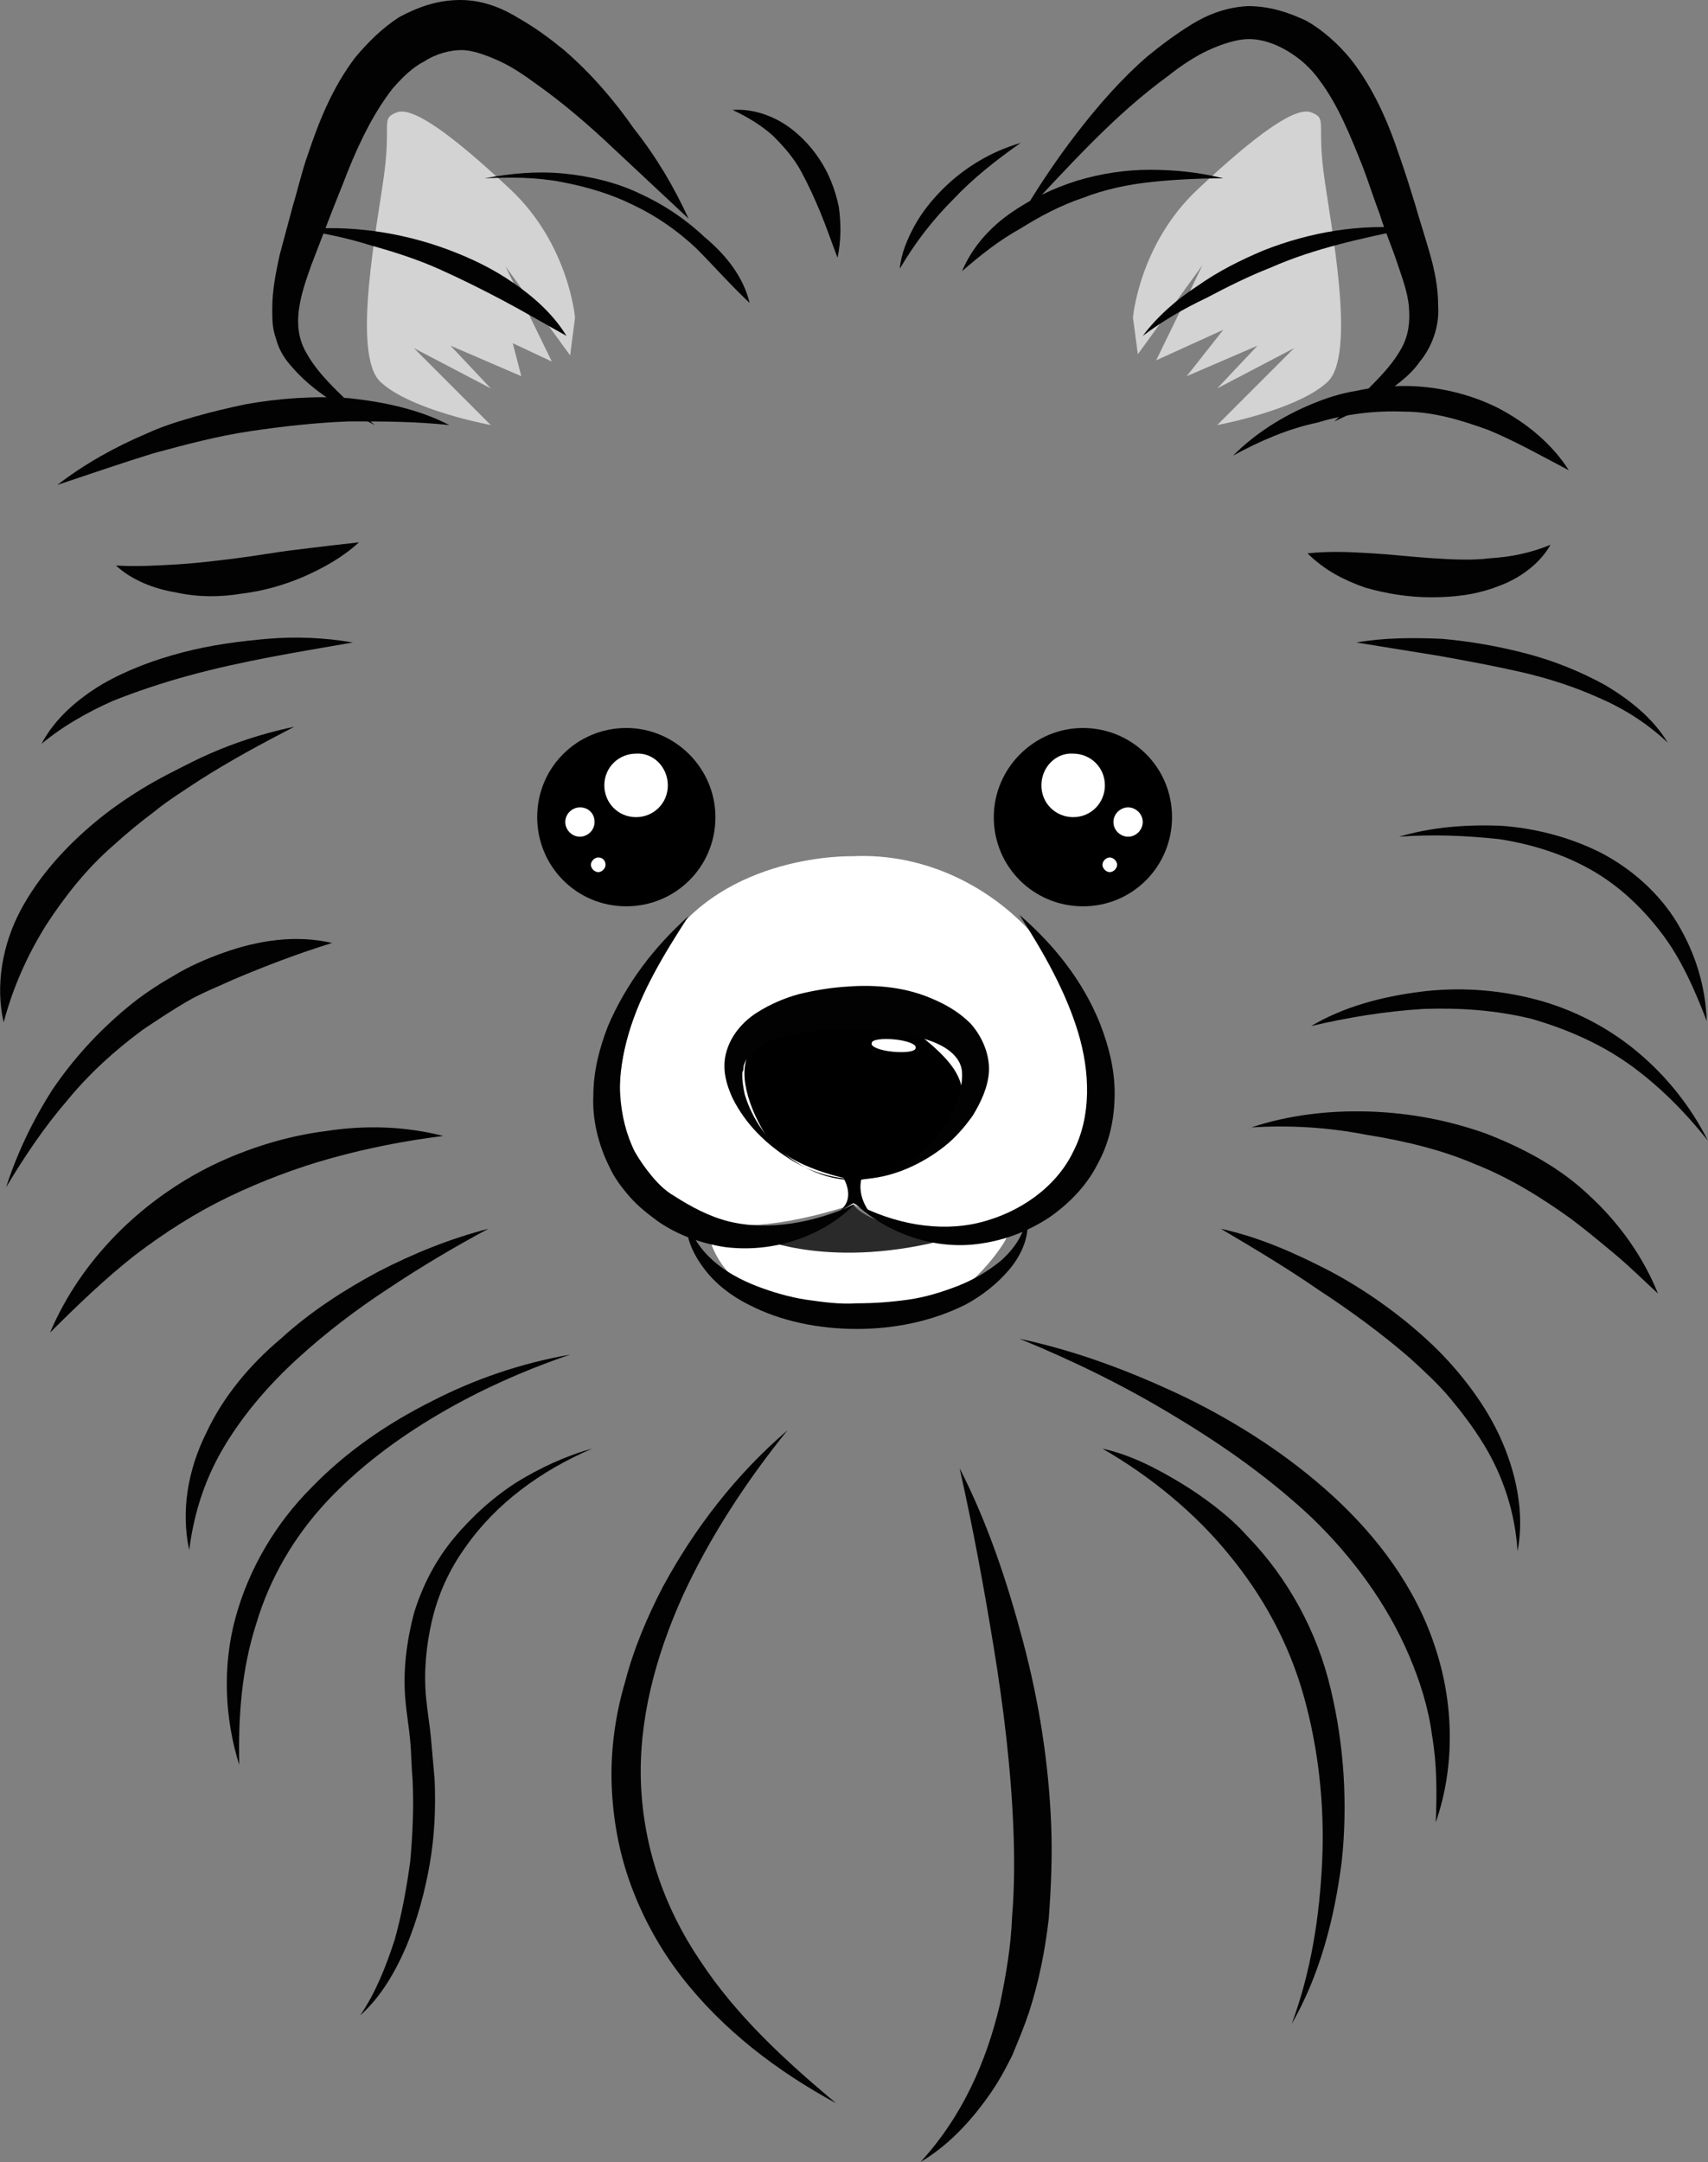 <?xml version="1.0" encoding="utf-8"?>
<!-- Generator: Adobe Illustrator 24.0.2, SVG Export Plug-In . SVG Version: 6.00 Build 0)  -->
<svg version="1.1" id="Layer_1" xmlns="http://www.w3.org/2000/svg" xmlns:xlink="http://www.w3.org/1999/xlink" x="0px" y="0px"
	 viewBox="0 0 139.9 177" style="enable-background:new 0 0 139.9 177;" xml:space="preserve">
<rect x="0" y="0" width="139.9" height="177" fill="#808080" stroke="none"/>
<style type="text/css">
	.st0{fill:#D3D3D3;}
	.st1{fill:#FFFFFF;}
	.st2{fill:#2A2A2A;}
	.st3{fill:#020202;}
</style>
<g>
	<g>
		<path class="st0" d="M47.1,26c0,0-0.5-6-5.3-10.5s-8-6.8-9.3-6.3S32,10,31.5,14s-2.8,15.1-0.3,17.3c2.5,2.3,9,3.5,9,3.5l-6.3-6.3
			l6.3,3.3l-3.3-3.5l5.8,2.5L42,28.1l3.2,1.5l-3.8-7.8l5.3,7.3L47.1,26z"/>
		<path class="st0" d="M92.8,26c0,0,0.5-6,5.3-10.5s8-6.8,9.3-6.3s0.5,0.8,1,4.8s2.8,15.1,0.3,17.3c-2.5,2.3-9,3.5-9,3.5l6.3-6.3
			l-6.3,3.3l3.3-3.5l-5.8,2.5l3-3.8l-5.5,2.5l3.8-7.8L93.2,29L92.8,26z"/>
		<path class="st1" d="M69.8,70.1c0,0-10.5-0.3-15.5,7.6c-5,8-8.4,28.7,15.6,20.9c0,0,15.3,8.2,18.9-4.5
			C92.4,81.3,81.7,69.5,69.8,70.1z"/>
		<path class="st1" d="M57.9,100.5c0,0,0.5,4.6,5.5,5.8c5,1.2,10,1.3,13,0.5s5.9-4.9,6.1-5.6c0,0-10.5,0.7-12.6-2.6
			C69.9,98.6,66,103,57.9,100.5z"/>
		<path class="st2" d="M62.3,101.4c0,0,5.9,2.6,15.5,0c0,0-6.8-1-7.9-2.8C69.9,98.6,65.1,101.5,62.3,101.4z"/>
		<path d="M75.4,84.8c-2.3-1.9-4.9-1.6-7.4-1.5s-4.7,0.8-6.2,2.3s-0.8,4.5,0.9,7.3s7.2,3.7,7.2,3.7c5.5-0.1,8.8-4.9,8.9-6.6
			C79,88.2,77.8,86.7,75.4,84.8z"/>
		<path d="M68.6,95.7c0,0,1.9,2.2,0.1,3.5l1.2-0.7l1.3,0.7c0,0-1.4-1.7-0.3-3.5H68.6z"/>
		<path class="st1" d="M75,85.8c0,0.3-0.9,0.4-1.9,0.3s-1.8-0.4-1.7-0.7c0-0.3,0.9-0.4,1.9-0.3C74.3,85.2,75.1,85.5,75,85.8z"/>
	</g>
	<g>
		<path d="M58.6,66.9c0,4.1-3.3,7.3-7.3,7.3c-4.1,0-7.3-3.3-7.3-7.3c0-4.1,3.3-7.3,7.3-7.3C55.3,59.6,58.6,62.9,58.6,66.9z"/>
		<path class="st1" d="M54.7,64.3c0,1.5-1.2,2.6-2.6,2.6c-1.5,0-2.6-1.2-2.6-2.6c0-1.5,1.2-2.6,2.6-2.6
			C53.5,61.6,54.7,62.8,54.7,64.3z"/>
		<path class="st1" d="M48.7,67.3c0,0.7-0.6,1.2-1.2,1.2c-0.7,0-1.2-0.6-1.2-1.2c0-0.7,0.6-1.2,1.2-1.2
			C48.2,66.1,48.7,66.6,48.7,67.3z"/>
		<path class="st1" d="M49.6,70.8c0,0.3-0.3,0.6-0.6,0.6s-0.6-0.3-0.6-0.6c0-0.3,0.3-0.6,0.6-0.6C49.4,70.2,49.6,70.5,49.6,70.8z"/>
	</g>
	<g>
		<path d="M81.4,66.9c0,4.1,3.3,7.3,7.3,7.3c4.1,0,7.3-3.3,7.3-7.3c0-4.1-3.3-7.3-7.3-7.3C84.7,59.6,81.4,62.9,81.4,66.9z"/>
		<path class="st1" d="M85.3,64.3c0,1.5,1.2,2.6,2.6,2.6c1.5,0,2.6-1.2,2.6-2.6c0-1.5-1.2-2.6-2.6-2.6
			C86.5,61.6,85.3,62.8,85.3,64.3z"/>
		<path class="st1" d="M91.2,67.3c0,0.7,0.6,1.2,1.2,1.2c0.7,0,1.2-0.6,1.2-1.2c0-0.7-0.6-1.2-1.2-1.2S91.2,66.6,91.2,67.3z"/>
		<path class="st1" d="M90.3,70.8c0,0.3,0.3,0.6,0.6,0.6c0.3,0,0.6-0.3,0.6-0.6c0-0.3-0.3-0.6-0.6-0.6S90.3,70.5,90.3,70.8z"/>
	</g>
	<g>
		<path class="st3" d="M56.4,17.9l-6.1-5.7c-2-1.9-4.1-3.7-6.2-5.2C43,6.2,42,5.5,40.9,5s-2.2-0.9-3.1-0.9s-2.1,0.3-3,0.9
			c-1,0.5-1.8,1.3-2.6,2.2c-1.5,1.9-2.7,4.3-3.7,6.8c-0.5,1.3-1,2.5-1.5,3.8l-1.5,3.9c-0.9,2.5-1.7,5-0.4,7.2
			c0.6,1.1,1.5,2.1,2.5,3.1c1,1,2,1.9,3.1,2.8l0,0l0,0c-1.2-0.6-2.5-1.3-3.7-2.1c-1.2-0.8-2.3-1.7-3.3-2.9c-0.5-0.6-0.9-1.3-1.1-2.1
			c-0.3-0.8-0.3-1.6-0.3-2.4c0-1.6,0.3-3,0.6-4.4l1.1-4.1c0.4-1.3,0.7-2.7,1.2-4.1c0.9-2.7,2-5.5,3.9-8c1-1.2,2.2-2.4,3.6-3.3
			c1.5-0.8,3.1-1.4,5-1.4s3.5,0.7,4.8,1.5c1.4,0.8,2.6,1.7,3.7,2.6c2.2,1.9,4.1,4.1,5.7,6.4C53.8,12.9,55.2,15.3,56.4,17.9
			L56.4,17.9L56.4,17.9z"/>
		<path class="st3" d="M68.6,21.1c-0.5-1.3-0.9-2.5-1.4-3.7s-1-2.3-1.6-3.4s-1.4-2-2.3-2.9c-0.9-0.8-2-1.5-3.3-2.1l0,0l0,0
			c1.4-0.1,2.8,0.3,4,1c1.2,0.7,2.3,1.8,3.1,3c0.8,1.2,1.3,2.5,1.6,3.9C68.9,18.3,68.9,19.7,68.6,21.1L68.6,21.1L68.6,21.1z"/>
		<path class="st3" d="M61.4,24.8c-1.6-1.5-2.9-3-4.4-4.5c-1.5-1.4-3.2-2.6-5.1-3.5c-1.8-0.9-3.8-1.5-5.9-1.9s-4.2-0.4-6.3-0.3l0,0
			l0,0c2.1-0.4,4.2-0.6,6.4-0.4c2.1,0.2,4.3,0.7,6.2,1.6c2,0.9,3.8,2.1,5.4,3.6C59.5,20.9,60.9,22.7,61.4,24.8L61.4,24.8L61.4,24.8z
			"/>
		<path class="st3" d="M46.4,27.5c-1.8-1-3.5-2-5.2-2.9s-3.5-1.8-5.3-2.6c-1.8-0.8-3.7-1.4-5.5-1.9c-1.9-0.6-3.8-1-5.8-1.3l0,0l0,0
			c4-0.4,8.2,0.2,12,1.6c1.9,0.7,3.8,1.6,5.5,2.8C43.7,24.3,45.3,25.7,46.4,27.5L46.4,27.5L46.4,27.5z"/>
		<path class="st3" d="M36.8,34.8c-2.8-0.3-5.5-0.3-8.2-0.3c-2.7,0.1-5.4,0.4-8.1,0.8s-5.3,1.1-7.9,1.8c-2.6,0.8-5.2,1.7-7.9,2.6
			l0,0l0,0c2.2-1.7,4.7-3.1,7.3-4.2c1.3-0.6,2.6-1,4-1.4s2.7-0.7,4.1-1c2.8-0.5,5.7-0.7,8.5-0.5C31.4,32.9,34.3,33.5,36.8,34.8
			L36.8,34.8L36.8,34.8z"/>
		<path class="st3" d="M29.4,44.4c-1.3,1.2-2.9,2.1-4.5,2.8s-3.4,1.2-5.1,1.4c-1.8,0.3-3.6,0.3-5.4-0.1c-1.8-0.3-3.6-1-4.9-2.2l0,0
			l0,0c1.8,0.1,3.4,0,5.1-0.1c1.6-0.1,3.2-0.3,4.8-0.5s3.2-0.5,4.9-0.7C25.9,44.8,27.6,44.6,29.4,44.4L29.4,44.4L29.4,44.4z"/>
		<path class="st3" d="M28.9,52.6c-4.6,0.8-9,1.5-13.4,2.7c-2.2,0.6-4.3,1.3-6.3,2.1c-2,0.9-4,2-5.8,3.5l0,0l0,0
			c1.1-2.1,3-3.7,5-4.9c2.1-1.2,4.3-2,6.6-2.6s4.6-0.9,6.9-1.1C24.2,52.1,26.6,52.2,28.9,52.6L28.9,52.6L28.9,52.6z"/>
		<path class="st3" d="M24.1,59.5c-2.7,1.4-5.3,2.8-7.8,4.4c-1.2,0.8-2.5,1.6-3.6,2.5c-1.2,0.9-2.3,1.8-3.4,2.8
			c-2.2,1.9-4,4.2-5.5,6.5c-1.5,2.4-2.7,5-3.5,8l0,0l0,0c-0.7-3-0.1-6.4,1.4-9.2c1.5-2.8,3.7-5.2,6.1-7.2c1.2-1,2.5-1.9,3.8-2.7
			c1.3-0.8,2.7-1.5,4.1-2.2C18.3,61.1,21.2,60.1,24.1,59.5L24.1,59.5C24.2,59.5,24.1,59.5,24.1,59.5z"/>
		<path class="st3" d="M36.3,93c-3.2,0.4-6.2,1-9.1,1.8s-5.8,1.9-8.5,3.2c-2.7,1.3-5.2,2.9-7.7,4.8c-2.4,1.9-4.6,4-6.9,6.3l0,0l0,0
			c2.5-5.9,7.4-10.8,13.3-13.7c2.9-1.4,6.1-2.4,9.3-2.8C29.9,92.1,33.2,92.2,36.3,93L36.3,93L36.3,93z"/>
		<path class="st3" d="M27.2,77.2c-2.9,0.9-5.5,1.9-8.1,3c-1.3,0.6-2.6,1.1-3.8,1.8c-1.2,0.7-2.4,1.5-3.6,2.3
			c-2.3,1.7-4.4,3.6-6.2,5.8c-1.9,2.2-3.5,4.6-5,7.1l0,0l0,0c0.9-2.8,2.2-5.5,3.8-8c1.7-2.5,3.7-4.7,6.1-6.7c1.2-1,2.4-1.8,3.8-2.6
			c1.3-0.8,2.7-1.4,4.1-1.9C21.1,77,24.2,76.5,27.2,77.2L27.2,77.2L27.2,77.2z"/>
		<path class="st3" d="M40,100.6c-2.8,1.5-5.5,3.1-8.2,4.9c-2.6,1.7-5.1,3.6-7.4,5.7s-4.3,4.4-5.9,7c-1.6,2.6-2.6,5.5-3,8.7l0,0l0,0
			c-0.7-3.2-0.1-6.6,1.4-9.6c1.4-3,3.6-5.6,6.1-7.7c2.4-2.2,5.2-4,8-5.5C33.9,102.6,36.9,101.4,40,100.6L40,100.6L40,100.6z"/>
		<path class="st3" d="M46.7,110.9c-3.8,1.3-7.4,2.9-10.8,4.9s-6.6,4.4-9.2,7.2c-2.6,2.8-4.6,6.2-5.7,9.9c-1.2,3.7-1.5,7.6-1.4,11.6
			l0,0l0,0c-1.2-3.8-1.4-8.1-0.3-12.1s3.3-7.7,6.2-10.6c2.9-3,6.3-5.3,9.9-7.1C38.9,112.9,42.7,111.6,46.7,110.9L46.7,110.9
			L46.7,110.9z"/>
		<path class="st3" d="M48.5,118.6c-4.2,1.8-7.9,4.5-10.4,8.1c-1.3,1.8-2.2,3.8-2.7,5.9c-0.5,2.1-0.7,4.3-0.5,6.4
			c0.1,1.1,0.3,2.2,0.4,3.3s0.2,2.3,0.3,3.4c0.1,2.3,0,4.6-0.4,6.9c-0.4,2.3-1,4.5-1.9,6.7c-0.9,2.1-2.1,4.2-3.8,5.7l0,0l0,0
			c1.3-1.9,2.1-4,2.8-6.1c0.6-2.1,1-4.3,1.3-6.5c0.2-2.2,0.3-4.4,0.2-6.6c-0.1-1.1-0.1-2.2-0.2-3.3c-0.1-1.1-0.3-2.2-0.4-3.4
			c-0.2-2.3,0.1-4.7,0.7-7c0.7-2.3,1.8-4.4,3.3-6.2s3.3-3.4,5.2-4.6C44.2,120.2,46.3,119.2,48.5,118.6L48.5,118.6L48.5,118.6z"/>
		<path class="st3" d="M70,98.6c-2.6,2.6-6.6,4-10.6,3.5c-2-0.3-3.9-1-5.5-2.1c-0.8-0.6-1.6-1.2-2.3-2s-1.3-1.6-1.7-2.5
			c-0.9-1.8-1.4-3.9-1.3-5.8c0-2,0.5-3.9,1.2-5.7c1.5-3.5,3.8-6.5,6.6-9l0,0l0,0c-2,3.1-3.9,6.2-4.9,9.6c-0.5,1.7-0.8,3.4-0.7,5
			c0.1,1.7,0.5,3.3,1.2,4.7c0.4,0.7,0.9,1.4,1.4,2s1.1,1.2,1.8,1.6c1.4,0.9,2.9,1.7,4.5,2.1C63,100.8,66.7,100.1,70,98.6
			C70,98.5,70,98.5,70,98.6C70,98.5,70,98.6,70,98.6z"/>
		<path class="st3" d="M81,87.8c-0.1,1.3-0.7,2.5-1.3,3.5c-0.7,1-1.5,1.9-2.4,2.6c-1.8,1.4-4,2.4-6.2,2.6s-4.5-0.4-6.4-1.6
			s-3.6-2.8-4.7-5c-0.5-1.1-0.9-2.4-0.5-3.8s1.4-2.5,2.5-3.2s2.3-1.2,3.4-1.5c1.2-0.3,2.4-0.5,3.6-0.6c2.3-0.2,4.8-0.1,7.2,0.9
			c1.2,0.5,2.3,1.1,3.3,2.1C80.4,84.8,81.1,86.3,81,87.8L81,87.8z M78.8,87.8c-0.1-1.6-1.9-2.5-3.7-2.9c-0.9-0.2-1.9-0.4-3-0.5
			c-0.5-0.1-1-0.1-1.5-0.1s-1,0-1.6,0c-2.1,0-4.2,0.2-5.9,0.9c-0.9,0.4-1.6,0.9-2,1.6c-0.1,0.2-0.2,0.4-0.2,0.6c0,0.1,0,0.2-0.1,0.4
			c0,0.1,0,0.2,0,0.3c0,0.5,0.1,1,0.2,1.5c0.6,2,1.9,3.9,3.7,5.2c1.8,1.3,4.1,2.1,6.3,1.7c2.2-0.3,4.2-1.6,5.6-3.3
			C77.9,91.6,78.9,89.5,78.8,87.8L78.8,87.8z"/>
		<path class="st3" d="M83.5,17.9c1.4-2.4,3-4.8,4.7-7s3.6-4.4,5.8-6.3c1.1-0.9,2.3-1.8,3.6-2.6c1.3-0.8,2.8-1.4,4.6-1.5
			c1.8,0,3.3,0.5,4.8,1.2c1.4,0.8,2.6,1.9,3.6,3.1c1.9,2.4,3.1,5.2,4,7.9c0.5,1.4,0.9,2.7,1.3,4c0.4,1.4,0.8,2.6,1.2,4
			s0.7,2.8,0.7,4.4c0.1,1.6-0.5,3.3-1.5,4.5c-0.9,1.3-2.2,2.1-3.3,2.9c-1.2,0.8-2.4,1.4-3.7,2l0,0l0,0c1-1,2.1-1.9,3-2.9
			c1-1,1.9-2,2.5-3.1s0.7-2.2,0.6-3.4c-0.1-1.2-0.6-2.5-1-3.7s-1-2.6-1.4-3.9c-0.5-1.3-0.9-2.6-1.4-3.9c-1-2.5-2-5-3.5-7
			c-0.7-1-1.6-1.8-2.6-2.4s-2.1-1-3.2-1c-1,0-2.2,0.4-3.3,0.9c-1.1,0.5-2.3,1.3-3.3,2.1c-2.2,1.6-4.2,3.4-6.2,5.4
			C87.3,13.8,85.4,15.9,83.5,17.9L83.5,17.9L83.5,17.9z"/>
		<path class="st3" d="M73.7,22c0.1-1.2,0.6-2.4,1.2-3.5s1.4-2.1,2.3-3c1.8-1.8,4-3.1,6.4-3.8l0,0l0,0c-2,1.4-3.9,2.9-5.5,4.6
			C76.4,18,75,19.8,73.7,22L73.7,22L73.7,22z"/>
		<path class="st3" d="M78.8,22.2c0.8-1.9,2.2-3.5,3.9-4.7c1.7-1.2,3.6-2.1,5.5-2.7c2-0.6,4-0.9,6-0.9s4,0.2,6,0.7l0,0l0,0
			c-2,0-4,0.1-5.9,0.3s-3.8,0.6-5.6,1.3c-1.8,0.6-3.5,1.5-5.1,2.5C81.8,19.7,80.3,20.9,78.8,22.2L78.8,22.2L78.8,22.2z"/>
		<path class="st3" d="M93.6,27.5c1.2-1.6,2.8-3,4.5-4.1c1.7-1.2,3.5-2.1,5.4-2.9c3.8-1.5,7.9-2.2,12-1.8l0,0l0,0
			c-2,0.4-3.9,0.8-5.8,1.3s-3.8,1.1-5.6,1.9c-1.8,0.7-3.6,1.6-5.3,2.5C96.9,25.3,95.2,26.3,93.6,27.5L93.6,27.5L93.6,27.5z"/>
		<path class="st3" d="M101,37.3c1.8-1.8,4-3.2,6.4-4.2c1.2-0.5,2.4-0.9,3.7-1.1c1.3-0.3,2.6-0.4,3.9-0.4c2.6,0,5.3,0.6,7.7,1.8
			c2.3,1.2,4.4,2.9,5.8,5.1l0,0l0,0c-2.3-1.2-4.4-2.4-6.6-3.3c-2.2-0.8-4.5-1.5-6.9-1.5c-2.4-0.1-4.8,0.2-7.1,0.9
			C105.5,35.1,103.2,36.1,101,37.3L101,37.3L101,37.3z"/>
		<path class="st3" d="M107.1,45.3c1.9-0.2,3.6-0.1,5.3,0s3.3,0.3,4.9,0.4c1.6,0.1,3.2,0.2,4.8,0c1.6-0.1,3.2-0.4,4.9-1.1l0,0l0,0
			c-0.9,1.6-2.6,2.8-4.3,3.4c-1.8,0.7-3.6,0.9-5.5,0.9c-1.8,0-3.7-0.3-5.4-0.8C110.1,47.5,108.5,46.7,107.1,45.3L107.1,45.3
			L107.1,45.3z"/>
		<path class="st3" d="M111.1,52.6c2.3-0.4,4.6-0.4,7-0.3c2.3,0.2,4.6,0.6,6.9,1.2c2.3,0.6,4.5,1.5,6.5,2.6c2,1.2,3.9,2.7,5.1,4.7
			l0,0l0,0c-1.7-1.6-3.6-2.8-5.7-3.7c-2-0.9-4.2-1.6-6.4-2.1s-4.4-0.9-6.6-1.3L111.1,52.6L111.1,52.6L111.1,52.6z"/>
		<path class="st3" d="M114.6,68.5c2.7-0.8,5.5-1,8.3-0.9c2.8,0.2,5.6,0.9,8.2,2.2c2.5,1.3,4.8,3.3,6.3,5.8s2.3,5.2,2.4,8l0,0l0,0
			c-1-2.6-2.1-5.1-3.7-7.2c-1.6-2.1-3.5-3.9-5.8-5.2c-2.3-1.3-4.9-2.1-7.5-2.5C120,68.4,117.3,68.3,114.6,68.5
			C114.5,68.5,114.5,68.5,114.6,68.5C114.5,68.5,114.5,68.5,114.6,68.5z"/>
		<path class="st3" d="M102.5,92.3c3-1,6.3-1.4,9.6-1.3s6.5,0.7,9.6,1.8c3.1,1.2,6.1,2.8,8.5,5.1c2.4,2.2,4.4,5,5.6,8l0,0l0,0
			c-1.2-1.1-2.3-2.2-3.5-3.2s-2.4-2-3.6-2.9c-2.5-1.8-5.1-3.4-7.9-4.5c-2.8-1.2-5.8-1.9-8.9-2.4C108.8,92.3,105.7,92.1,102.5,92.3
			L102.5,92.3L102.5,92.3z"/>
		<path class="st3" d="M107.4,84c2.7-1.6,5.8-2.4,8.9-2.8s6.3-0.2,9.4,0.6c3.1,0.8,6,2.3,8.4,4.3s4.4,4.5,5.8,7.3l0,0l0,0
			c-1.9-2.4-4.1-4.6-6.5-6.3c-2.4-1.7-5.2-2.9-8-3.7c-2.9-0.7-5.8-0.9-8.8-0.8C113.4,82.8,110.4,83.3,107.4,84L107.4,84L107.4,84z"
			/>
		<path class="st3" d="M100,100.6c3.2,0.7,6.1,2,9,3.5c2.8,1.5,5.5,3.4,7.9,5.6c1.2,1.1,2.3,2.3,3.3,3.6s1.9,2.7,2.6,4.2
			c1.4,3,2.1,6.4,1.5,9.5l0,0l0,0c-0.2-3.2-1.2-6.2-2.8-8.8c-0.8-1.3-1.7-2.5-2.7-3.7s-2.1-2.2-3.3-3.3c-2.3-2-4.9-3.9-7.5-5.6
			C105.4,103.8,102.7,102.2,100,100.6L100,100.6L100,100.6z"/>
		<path class="st3" d="M83.5,109.6c4.7,1,9.2,2.7,13.6,4.8c4.3,2.1,8.5,4.8,12.1,8.1s6.7,7.4,8.3,12.2c1.6,4.7,1.7,9.9,0.1,14.5l0,0
			l0,0c0.1-2.4,0.1-4.8-0.3-7.1c-0.3-2.3-1-4.5-1.9-6.6c-1.8-4.2-4.6-8-7.9-11.2c-3.4-3.2-7.2-5.9-11.2-8.3
			C92.2,113.5,87.9,111.4,83.5,109.6L83.5,109.6L83.5,109.6z"/>
		<path class="st3" d="M90.3,118.6c2.3,0.5,4.4,1.6,6.4,2.8c1,0.6,2,1.3,2.9,2s1.8,1.5,2.6,2.4c3.3,3.4,5.7,7.8,6.8,12.5
			c1.1,4.6,1.4,9.4,0.9,14.1c-0.6,4.7-1.8,9.3-4.1,13.3l0,0l0,0c1.6-4.3,2.3-8.9,2.5-13.4s-0.3-9.1-1.5-13.4
			c-1.2-4.3-3.3-8.2-6.2-11.7C97.9,123.9,94.3,120.9,90.3,118.6L90.3,118.6L90.3,118.6z"/>
		<path class="st3" d="M70,98.5c3.2,1.7,6.9,2.4,10.2,1.6c3.3-0.8,6.3-2.9,7.7-5.8c1.5-2.9,1.4-6.5,0.4-9.8s-2.8-6.5-4.8-9.6l0,0
			l0,0c2.8,2.4,5.2,5.4,6.6,8.9c0.7,1.8,1.2,3.7,1.2,5.7s-0.4,4-1.4,5.8c-0.9,1.8-2.4,3.3-4,4.4c-1.7,1.1-3.5,1.8-5.5,2.1
			C76.6,102.4,72.7,101,70,98.5C70,98.6,70,98.5,70,98.5L70,98.5z"/>
		<path class="st3" d="M56.3,99.6c0.2,1.5,1.1,2.7,2.1,3.6s2.3,1.6,3.6,2.1s2.7,0.9,4,1.1c1.4,0.2,2.8,0.4,4.2,0.3
			c1.4,0,2.8-0.1,4.2-0.3c1.4-0.2,2.7-0.6,4-1.1s2.5-1.2,3.6-2.1c1-0.9,1.9-2.1,2.1-3.6l0,0l0,0c0.3,1.5-0.4,3.1-1.4,4.3
			c-1,1.2-2.3,2.2-3.6,2.9c-2.8,1.4-5.9,2-8.9,2c-3.1,0-6.2-0.6-8.9-2c-1.4-0.7-2.7-1.7-3.6-2.9C56.7,102.6,56,101,56.3,99.6
			C56.3,99.5,56.3,99.5,56.3,99.6C56.3,99.5,56.3,99.6,56.3,99.6z"/>
		<path class="st3" d="M64.5,117.1c-3.4,4.2-6.4,8.8-8.6,13.6c-2.2,4.9-3.6,10.1-3.4,15.3s1.9,10.2,4.9,14.6
			c2.9,4.4,6.9,8.1,11.1,11.6l0,0l0,0c-4.8-2.6-9.3-6-12.7-10.4c-1.7-2.2-3.1-4.7-4.1-7.4s-1.5-5.5-1.6-8.3s0.3-5.7,1.1-8.4
			c0.7-2.7,1.8-5.3,3.1-7.8C56.9,125.1,60.3,120.7,64.5,117.1L64.5,117.1L64.5,117.1z"/>
		<path class="st3" d="M78.6,120.2c2.3,4.5,3.9,9.3,5.2,14.2c1.3,4.9,2.1,9.9,2.3,15c0.1,2.5,0,5.1-0.2,7.7
			c-0.3,2.6-0.8,5.1-1.6,7.6c-0.4,1.2-0.9,2.4-1.4,3.6c-0.6,1.2-1.2,2.3-2,3.4c-1.5,2.1-3.3,4-5.5,5.3l0,0l0,0
			c3.4-3.7,5.4-8.2,6.5-12.9c0.5-2.4,0.9-4.7,1-7.2c0.2-2.4,0.2-4.9,0.1-7.3c-0.2-4.9-0.8-9.8-1.6-14.7
			C80.6,130,79.7,125.1,78.6,120.2C78.5,120.2,78.5,120.2,78.6,120.2C78.5,120.2,78.6,120.2,78.6,120.2z"/>
	</g>
</g>
</svg>
